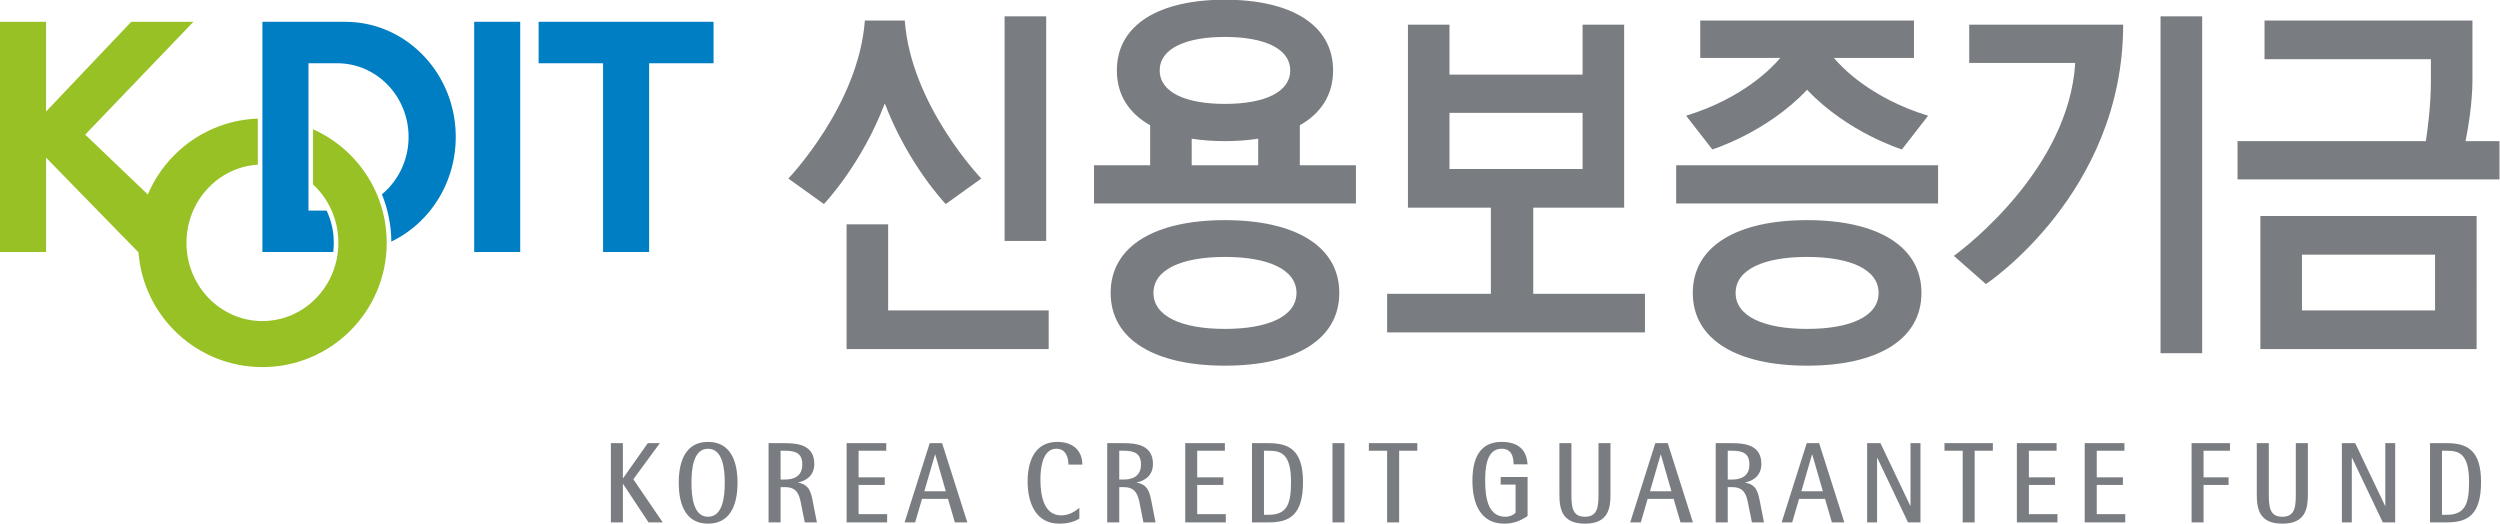 <svg xmlns="http://www.w3.org/2000/svg" width="1431.14" height="300" fill-rule="evenodd" viewBox="0 0 1073.355 225"><path d="M131.203 465.374h3.072v8.961h.056l6.308-8.961h3.09l-6.778 9.24 7.519 11.018h-3.637l-6.502-9.83h-.056v9.83h-3.072zm20.611 10.126c0-3.577.483-8.697 4.24-8.697 3.762 0 4.271 5.12 4.271 8.697 0 3.581-.509 8.691-4.271 8.691-3.757 0-4.24-5.11-4.24-8.691zm4.24 10.459c5.402 0 7.538-4.378 7.538-10.459 0-6.075-2.136-10.45-7.538-10.45-5.409 0-7.494 4.375-7.494 10.45 0 6.081 2.085 10.459 7.494 10.459zm18.55-18.647h1.143c2.909 0 4.404.795 4.404 3.533 0 3.185-2.45 3.832-4.404 3.832h-1.143zm-3.078 18.32h3.078v-9.014h1.143c2.99 0 3.549 1.878 3.951 3.603l1.087 5.411h3.103l-1.036-5.267c-.465-2.372-.861-4.391-3.757-4.897v-.056c1.653-.327 4.128-1.464 4.128-4.723 0-4.847-4.235-5.315-7.476-5.315h-4.221zm19.957-20.258h10.139v1.938h-7.074v6.806h6.69v1.938h-6.69v7.463h7.3v2.113h-10.365zm22.608 2.908h.057l2.707 9.391h-5.497zm-7.777 17.35h2.695l1.759-6.018h6.646l1.753 6.018h3.185l-6.446-20.258h-3.178zm44.688-.961c-1.036.638-2.65 1.288-5.138 1.288-5.936 0-8.091-5.144-8.091-10.839 0-4.903 1.703-10.07 7.588-10.07 4.291 0 6.408 2.507 6.408 5.814h-3.562c0-1.646-.553-4.061-3.097-4.061-3.511 0-4.07 4.966-4.07 7.796 0 4.538 1.024 9.237 5.333 9.237 2.331 0 3.807-1.301 4.629-1.923zm10.202-17.359h1.137c2.896 0 4.416.795 4.416 3.533 0 3.185-2.462 3.832-4.416 3.832h-1.137zm-3.078 18.32h3.078v-9.014h1.137c2.984 0 3.543 1.878 3.97 3.603l1.075 5.411h3.102l-1.036-5.267c-.477-2.372-.86-4.391-3.75-4.897v-.056c1.64-.327 4.12-1.464 4.12-4.723 0-4.847-4.24-5.315-7.481-5.315h-4.215zm19.951-20.258h10.139v1.938h-7.08v6.806h6.69v1.938h-6.69v7.463h7.312v2.113h-10.371zm20.133 1.938h1.25c3.21 0 5.666.851 5.666 7.987 0 5.427-.917 8.39-5.666 8.39h-1.25zm-3.065 18.32h4.315c5.308 0 8.731-1.902 8.731-10.333 0-8.023-3.461-9.925-8.731-9.925h-4.315zm20.579-20.258h3.071v20.258h-3.071zm13.97 1.938h-4.661v-1.938h12.388v1.938h-4.649v18.32h-3.078zm35.925 16.707c-1.281.822-3.071 1.94-5.999 1.94-5.911 0-8.109-4.937-8.109-10.956 0-5.37 1.645-9.953 7.468-9.953 5.246 0 6.439 3.057 6.64 5.732h-3.58c0-2.101-.629-3.979-3.06-3.979-3.9 0-4.208 4.966-4.208 8.2 0 5.102 1.061 9.188 5.189 9.188 1.086 0 2.035-.43 2.588-1.03v-7.187h-3.814v-1.944h6.885zm21.196-5.585c0 3.709-.586 7.525-6.534 7.525-5.936 0-6.527-3.816-6.527-7.525v-13.06h3.072v13.06c0 3.235.233 5.757 3.455 5.757 3.241 0 3.468-2.522 3.468-5.757v-13.06h3.066zm12.832-10.152h.051l2.701 9.391h-5.484zm-7.783 17.35h2.708l1.752-6.018h6.641l1.759 6.018h3.172l-6.439-20.258h-3.179zm24.939-18.32h1.131c2.902 0 4.403.795 4.403 3.533 0 3.185-2.449 3.832-4.403 3.832h-1.131zm-3.078 18.32h3.078v-9.014h1.131c2.977 0 3.555 1.878 3.958 3.603l1.092 5.411h3.084l-1.03-5.267c-.471-2.372-.86-4.391-3.75-4.897v-.056c1.64-.327 4.115-1.464 4.115-4.723 0-4.847-4.228-5.315-7.469-5.315h-4.209zm24.625-17.35h.069l2.707 9.391h-5.496zm-7.765 17.35h2.695l1.765-6.018h6.628l1.759 6.018h3.184l-6.445-20.258h-3.172zm21.86-20.258h3.411l7.633 16.04h.044v-16.04h2.551v20.258h-3.186l-7.858-16.502h-.05v16.502h-2.545zm24.437 1.938h-4.661v-1.938h12.375v1.938h-4.655v18.32h-3.059zm13.851-1.938h10.158v1.938h-7.08v6.806h6.684v1.938h-6.684v7.463h7.306v2.113h-10.384zm17.35 0h10.154v1.938h-7.076v6.806h6.693v1.938h-6.693v7.463h7.29v2.113h-10.368zm27.329 0h9.819v1.938h-6.754v6.806h6.395v1.938h-6.395v9.576h-3.065zm29.738 13.06c0 3.709-.597 7.525-6.533 7.525-5.943 0-6.533-3.816-6.533-7.525v-13.06h3.078v13.06c0 3.235.213 5.757 3.455 5.757 3.235 0 3.448-2.522 3.448-5.757v-13.06h3.085zm8.694-13.06h3.404l7.646 16.04h.056v-16.04h2.526v20.258h-3.173l-7.859-16.502h-.062v16.502h-2.538zm25.598 1.938h1.256c3.216 0 5.666.851 5.666 7.987 0 5.427-.917 8.39-5.666 8.39h-1.256zm-3.059 18.32h4.315c5.302 0 8.732-1.902 8.732-10.333 0-8.023-3.455-9.925-8.732-9.925h-4.315z" style="fill:#797d81;stroke:none" transform="translate(41.982 -591.098) scale(1.679)"/><path d="M91.534 387.072c0-16.257-12.652-29.437-28.249-29.437H42.096v58.86h18.105a19.58 19.58 0 0 0 .144-2.352 19.16 19.16 0 0 0-1.482-7.441 14.43 14.43 0 0 0-.352-.801h-4.636v-37.668h7.356c10.07 0 18.242 8.433 18.242 18.839 0 5.936-2.657 11.225-6.822 14.68a32.622 32.622 0 0 1 2.406 12.08c9.73-4.655 16.477-14.894 16.477-26.76zm4.717 29.423h11.772v-58.86H96.251Zm61.21-58.86h-44.732v10.598h16.477v48.262h11.778v-48.262h16.477z" style="fill:#007ec4;stroke:none" transform="translate(41.982 -591.098) scale(1.679)"/><path d="M55.05 385.112v14.115c3.97 3.656 6.47 8.986 6.47 14.916 0 11.052-8.694 20.01-19.423 20.01-10.724 0-19.417-8.958-19.417-20.01 0-10.648 8.066-19.351 18.242-19.979v-11.785c-12.658.459-23.431 8.33-28.117 19.405L-3.22 386.478l27.665-28.843H8.552l-21.78 22.938v-22.938h-11.771v58.86h11.772v-24.134l23.639 24.229c1.25 16.407 14.963 29.335 31.685 29.335 17.55 0 31.785-14.228 31.785-31.782 0-12.944-7.733-24.081-18.833-29.031z" style="fill:#97c124;stroke:none" transform="translate(41.982 -591.098) scale(1.679)"/><path d="M242.522 356.238h-10.641v57.421h10.641zm113.706 48.916v22.021H329.7v9.884h65.934v-9.884H367.07v-22.021h23.242v-46.793h-10.627v12.765h-34.036v-12.765h-10.627v46.793zm-10.579-24.245h34.036v14.354h-34.036zm-102.492 60.403v-9.891h-41.052V409.41h-10.628v31.902zm64.224-57.23c5.415-3.047 8.5-7.774 8.5-14.021 0-11.735-10.861-18.082-27.659-18.082-16.773 0-27.633 6.347-27.633 18.082 0 6.247 3.09 10.974 8.512 14.021v10.226h-14.354v9.781h66.976v-9.781h-14.342zm-19.159-22.583c10.145 0 16.697 3.005 16.697 8.562 0 5.553-6.552 8.559-16.697 8.559-10.126 0-16.672-3.006-16.672-8.559 0-5.557 6.546-8.562 16.672-8.562zm-8.494 26.019c2.621.411 5.46.622 8.494.622 3.047 0 5.892-.211 8.511-.622v6.79h-17.005zm-62.892 16.715 9.09-6.526S207.947 379 206.358 357.302H196.15c-1.589 21.698-19.567 40.405-19.567 40.405l9.096 6.526s9.554-9.943 15.572-25.717c6.024 15.774 15.585 25.717 15.585 25.717zm336.165 37.079h55.298V407.28h-55.298zm44.67-9.891h-34.035v-14.247h34.035zm-309.449-23.079c-17.74 0-29.217 6.533-29.217 18.612 0 12.074 11.477 18.608 29.217 18.608 17.764 0 29.248-6.534 29.248-18.608 0-12.079-11.484-18.612-29.248-18.612zm0 27.815c-11.094 0-18.267-3.235-18.267-9.203 0-5.971 7.173-9.202 18.267-9.202 11.119 0 18.299 3.231 18.299 9.202 0 5.968-7.18 9.203-18.299 9.203zm115.389-32.068h66.977v-9.781h-66.977zm33.482 4.253c-17.745 0-29.229 6.533-29.229 18.612 0 12.074 11.484 18.608 29.229 18.608 17.759 0 29.242-6.534 29.242-18.608 0-12.079-11.483-18.612-29.242-18.612zm0 27.815c-11.106 0-18.279-3.235-18.279-9.203 0-5.971 7.173-9.202 18.279-9.202s18.286 3.231 18.286 9.202c0 5.968-7.18 9.203-18.286 9.203zm170.138-78.855h-53.169v9.888h42.547v5.314c0 6.615-.836 12.715-1.294 15.636h-48.156v9.781h66.989v-9.781h-8.675c.634-3.217 1.758-9.709 1.758-15.636zM406.162 381.65l6.696 8.616s13.87-4.275 24.235-15.255c10.378 10.98 24.248 15.255 24.248 15.255l6.696-8.616c-14.756-4.547-22.193-12.5-24.091-14.784h20.473v-9.564h-54.646v9.564h20.455c-1.892 2.284-9.317 10.237-24.066 14.784zm121.31 60.726h10.647v-86.138h-10.647zm-48.919-74.225h27.105c-1.633 26.842-27.671 46.868-31.031 49.337l8.197 7.204s35.093-23.185 35.093-66.331h-39.364z" style="fill:#797d81;stroke:none" transform="translate(41.982 -591.098) scale(1.679)"/></svg>